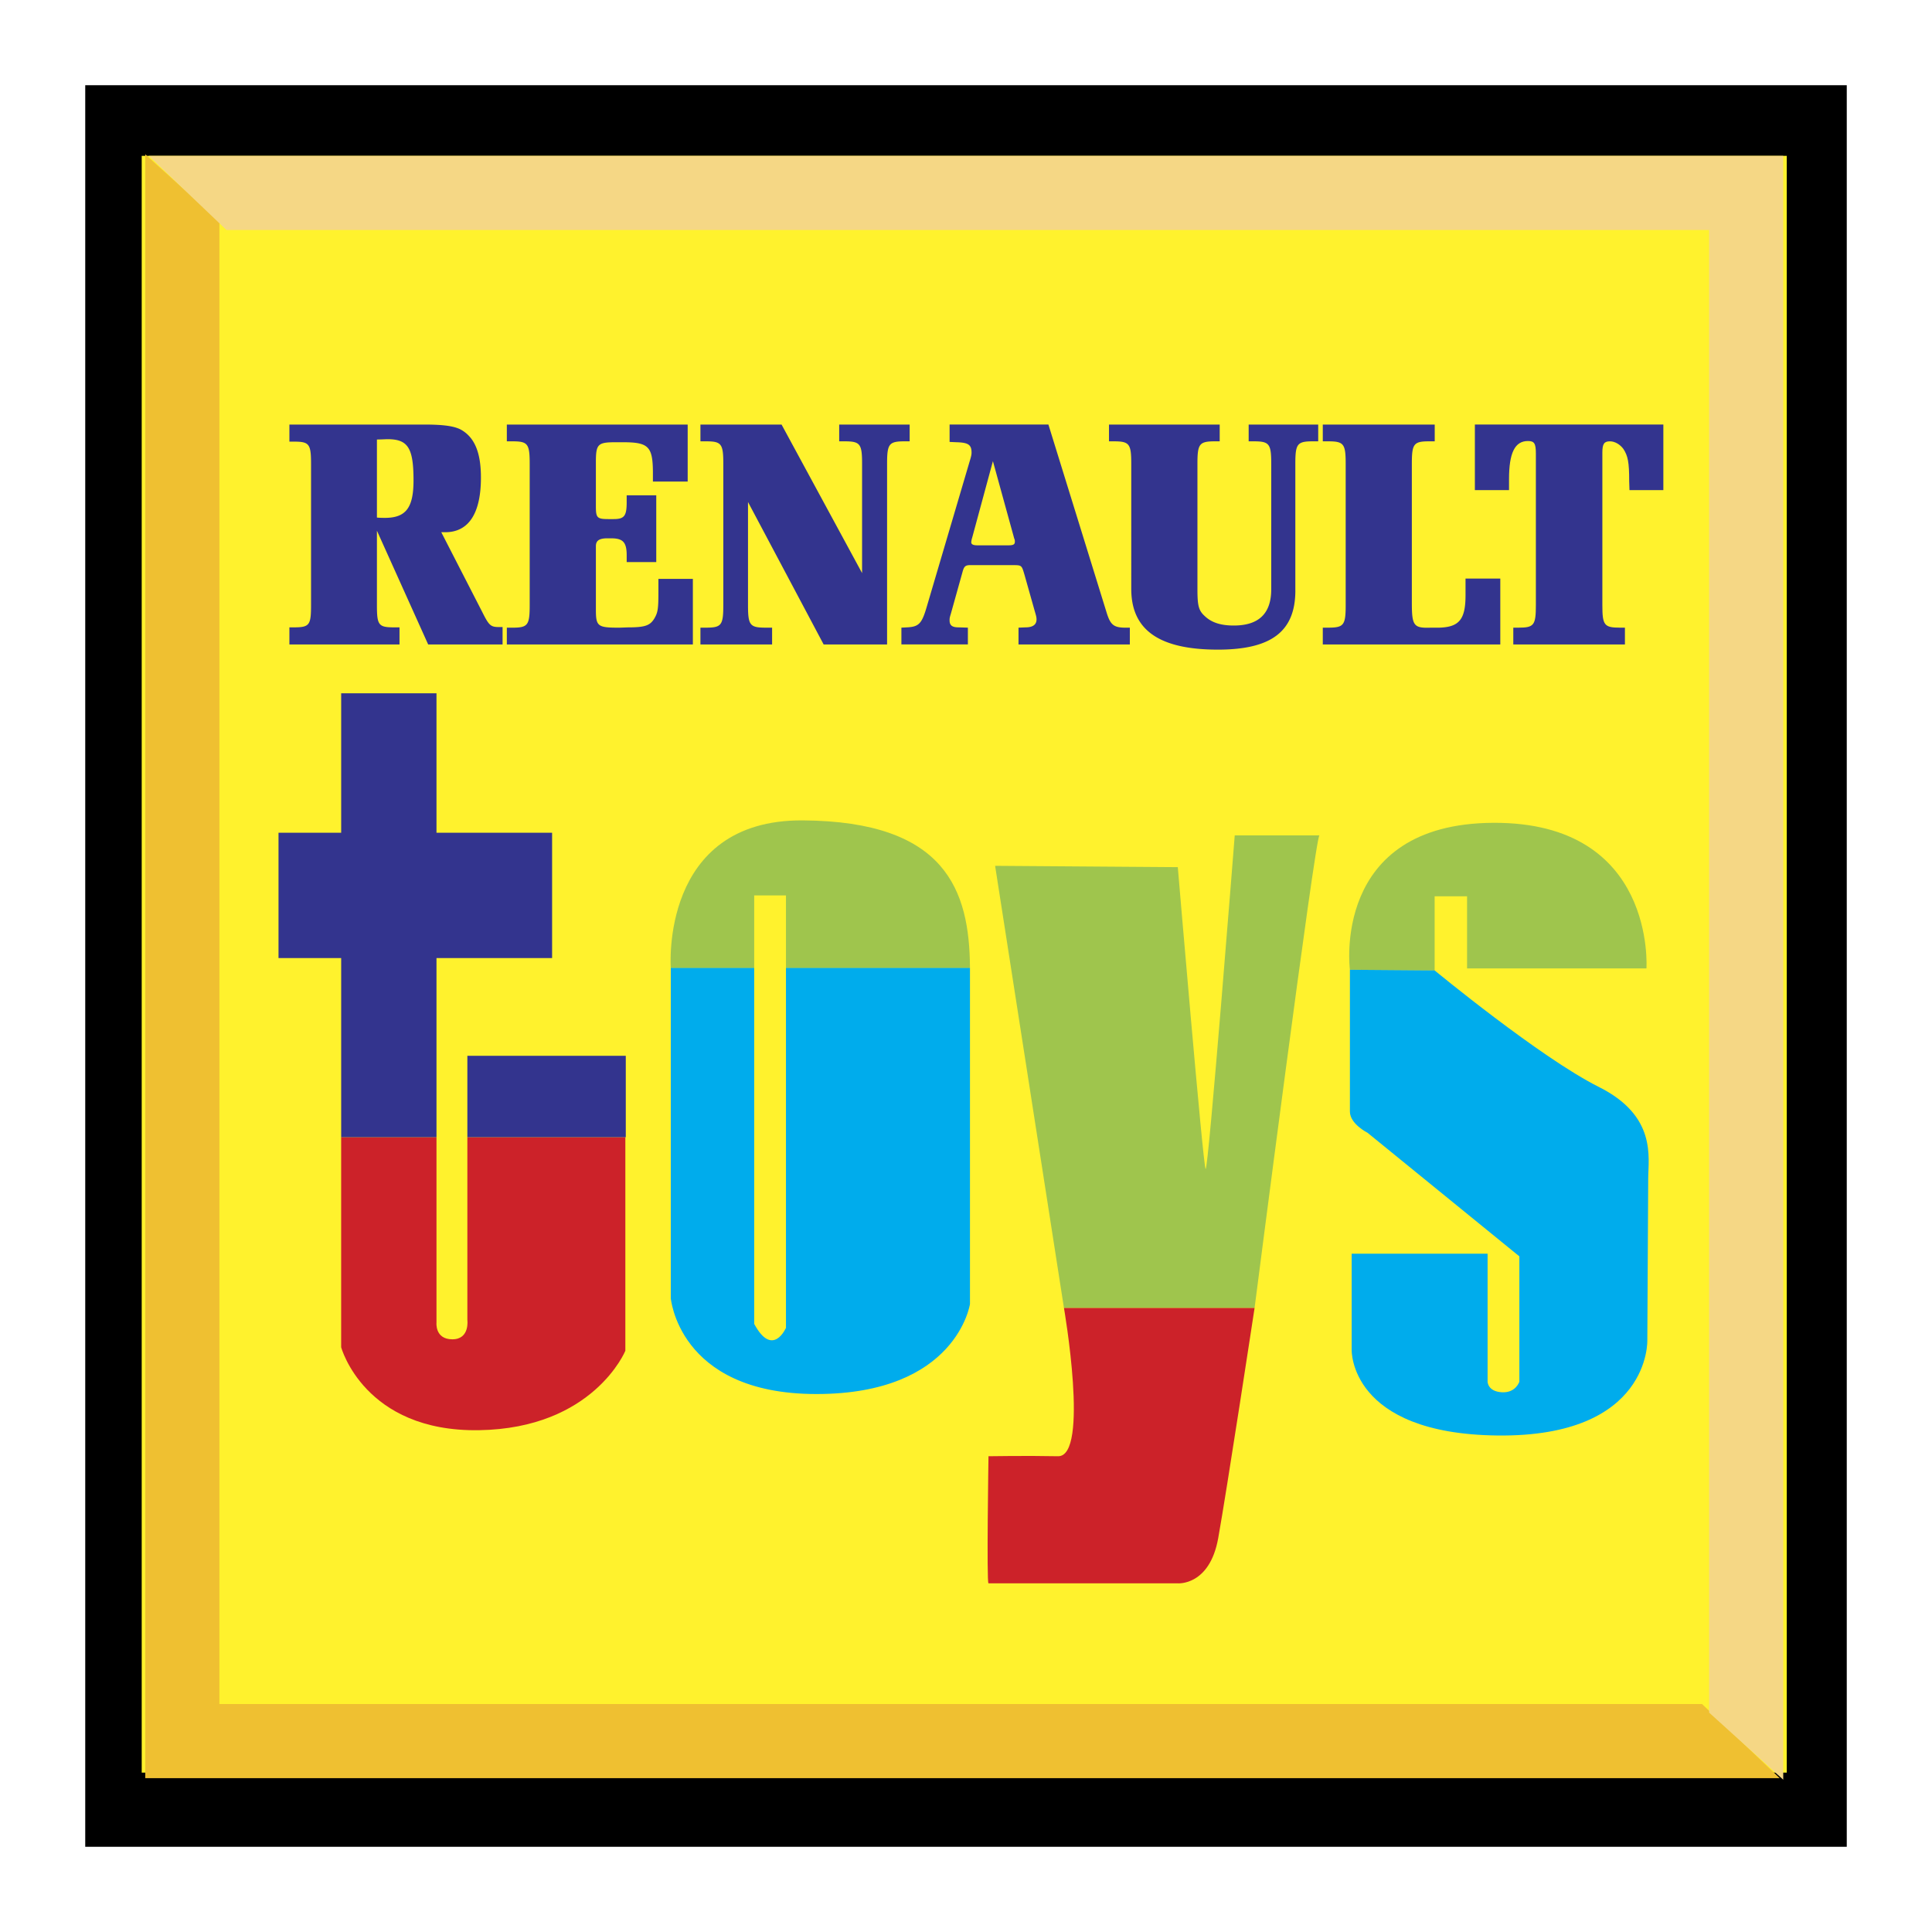<svg xmlns="http://www.w3.org/2000/svg" width="2500" height="2500" viewBox="0 0 192.756 192.756"><g fill-rule="evenodd" clip-rule="evenodd"><path fill="#fff" d="M0 0h192.756v192.756H0V0z"/><path d="M184.252 184.252V8.504H8.504v175.748h175.748z"/><path fill="#fff22d" d="M178.266 176.855V15.548H14.139v161.307h164.127z"/><path d="M34.039 134.416s2.289 8.453 13.736 8.275c11.446-.176 14.616-7.924 14.616-7.924v-21.309H46.629v18.227s.265 1.938-1.496 1.938-1.585-1.672-1.585-1.672v-18.492h-9.51v20.957h.001z" fill="#cc2229"/><path fill="#33348e" d="M62.435 105.338v8.121H46.629v-8.121h15.806z"/><path fill="#33348e" d="M55.083 83.083H43.548V69.17h-9.509v13.913h-6.252v12.503h6.252v17.873h9.509V95.586h11.535V83.083z"/><path d="M66.925 96.555v33.018c0-.395.528 9.51 14.528 9.51s15.321-8.98 15.321-8.98V96.555H78.416v35.924s-1.321 3.039-3.17-.396V96.555h-8.321z" fill="#00acec"/><path d="M66.925 96.555s-1.1-14.793 13.164-14.705c14.264.088 16.641 6.956 16.685 14.705H78.416v-7.221h-3.17v7.221h-8.321zM99.283 86.384l18.227.132s2.51 29.718 2.773 30.113c.266.396 2.906-33.282 2.906-33.282h8.453c-.396-.132-6.473 47.151-6.473 47.151h-19.018l-6.868-44.114z" fill="#9fc54d"/><path d="M106.152 130.498s2.574 14.857-.596 14.791c-3.17-.064-6.934 0-6.934 0s-.197 12.68 0 12.68h18.887s3.17.266 4.029-4.49c.857-4.754 3.631-22.98 3.631-22.98h-19.017v-.001z" fill="#cc2229"/><path d="M134.68 96.752s-1.914-14.594 14.33-14.66c16.246-.066 15.256 14.528 15.256 14.528H146.37v-7.198h-3.236v7.396l-8.454-.066z" fill="#9fc54d"/><path d="M143.133 96.818s10.566 8.717 16.377 11.623 4.932 7.043 4.932 9.156l-.088 16.113s.352 9.691-14.969 9.51c-14.793-.176-14.529-8.541-14.529-8.541v-9.598h13.561v12.768s0 .969 1.408 1.057 1.762-1.057 1.762-1.057v-12.502l-15.145-12.328s-1.762-.881-1.762-2.113V96.752l8.453.066z" fill="#00acec"/><path d="M37.606 52.947v7.424c0 2.008.152 2.221 1.734 2.221h.518v1.704H28.873v-1.704h.426c1.582 0 1.734-.213 1.734-2.221V46.283c0-2.009-.183-2.222-1.734-2.222h-.426v-1.703h13.48c1.886 0 2.921.152 3.59.486 1.4.761 2.039 2.282 2.039 4.808 0 3.56-1.217 5.447-3.56 5.447h-.396l4.078 7.942c.699 1.399.852 1.521 1.734 1.521h.304v1.735h-7.424l-5.112-11.35zm0-1.309c.304.03.7.03.791.03 2.1 0 2.86-1.004 2.86-3.742 0-3.226-.548-4.108-2.586-4.108-.183 0-.67.031-1.065.031v7.789zM65.476 56.081h-2.951v-.669c0-1.308-.366-1.704-1.552-1.704h-.487c-.73.031-1.034.244-1.034.792V60.829c0 1.674.182 1.795 2.343 1.795l.852-.03c1.704 0 2.191-.183 2.617-.852.365-.609.426-.974.426-2.617v-1.369h3.438v6.542H50.567v-1.674h.547c1.552 0 1.734-.243 1.734-2.251v-14.09c0-2.009-.182-2.252-1.734-2.252h-.547v-1.673H68.61v5.689h-3.469v-1.034c-.03-2.465-.457-2.891-2.982-2.891h-.73c-1.795 0-1.978.182-1.978 2.008v4.382c0 1.156.121 1.278 1.277 1.278h.487c1.065 0 1.309-.305 1.309-1.674v-.7h2.951v6.665h.001zM82.175 64.296l-7.546-14.21v10.285c0 2.008.183 2.251 1.765 2.251h.639v1.674h-7.15v-1.674h.548c1.552 0 1.734-.243 1.734-2.251V46.283c0-2.009-.183-2.252-1.734-2.252h-.548v-1.673h8.094l8.033 14.818V46.283c0-2.009-.183-2.252-1.765-2.252h-.518v-1.673h7.029v1.673h-.487c-1.582 0-1.765.244-1.765 2.252v18.013h-6.329zM110.412 61.131c.365 1.187.699 1.461 1.734 1.491h.578v1.674h-11.107v-1.674l.701-.03c.729 0 1.096-.274 1.096-.791 0-.213-.031-.335-.184-.853l-1.004-3.56c-.305-1.035-.273-1.004-1.277-1.004h-4.261c-.396.03-.518.152-.67.73l-1.156 4.138c-.122.396-.122.457-.122.639 0 .487.244.7.883.7l.943.03v1.674h-6.633v-1.674l.578-.03c1.156-.061 1.46-.365 1.947-2.039l4.291-14.544c.152-.487.183-.67.183-.852 0-.792-.335-1.004-1.521-1.035l-.67-.031v-1.734h9.859l5.812 18.775zm-13.419-7.484a1.904 1.904 0 0 0-.091.456c0 .213.213.304.608.304h3.104c.488 0 .639-.091.639-.365 0-.091 0-.183-.061-.304l-2.129-7.729-2.07 7.638zM129.238 58.911c0 4.077-2.375 5.903-7.729 5.903-5.844 0-8.643-1.947-8.643-6.055V46.283c0-2.009-.182-2.252-1.766-2.252h-.455v-1.673h11.045v1.673h-.457c-1.582 0-1.764.244-1.764 2.252v12.505c0 1.644.121 2.13.73 2.678.668.639 1.582.943 2.891.943 2.494 0 3.742-1.187 3.742-3.621V46.283c0-2.009-.184-2.252-1.766-2.252h-.486v-1.673h6.938v1.673H131c-1.582 0-1.764.244-1.764 2.252v12.628h.002zM149.684 64.296h-17.709v-1.674h.518c1.582 0 1.766-.243 1.766-2.251V46.283c0-2.009-.184-2.252-1.766-2.252h-.518v-1.673h11.168v1.673h-.549c-1.551 0-1.734.244-1.734 2.252v13.844c0 2.312.184 2.556 1.887 2.495h.854c1.977-.061 2.615-.821 2.615-3.226v-1.673h3.469v6.573h-.001z" fill="#33348e"/><path d="M165.953 42.358V48.9h-3.379l-.029-.882c0-1.887-.123-2.526-.578-3.226-.336-.456-.854-.761-1.34-.761-.578 0-.76.244-.76 1.126v15.214c0 2.008.182 2.251 1.764 2.251h.488v1.674h-11.137v-1.674h.516c1.553 0 1.736-.243 1.736-2.251V45.249c0-1.005-.152-1.248-.793-1.248-1.307 0-1.885 1.187-1.885 3.803v1.095h-3.408v-6.542h18.805v.001z" fill="#33348e"/><path fill="#efc031" d="M14.492 15.394v162.012h163.069l-7.749-7.396H21.888V22.086l-7.396-6.692z"/><path fill="#f5d785" d="M177.914 177.561l-.002-162.013-163.068.003 7.749 7.395 147.925-.001.002 147.924 7.394 6.692z"/></g></svg>